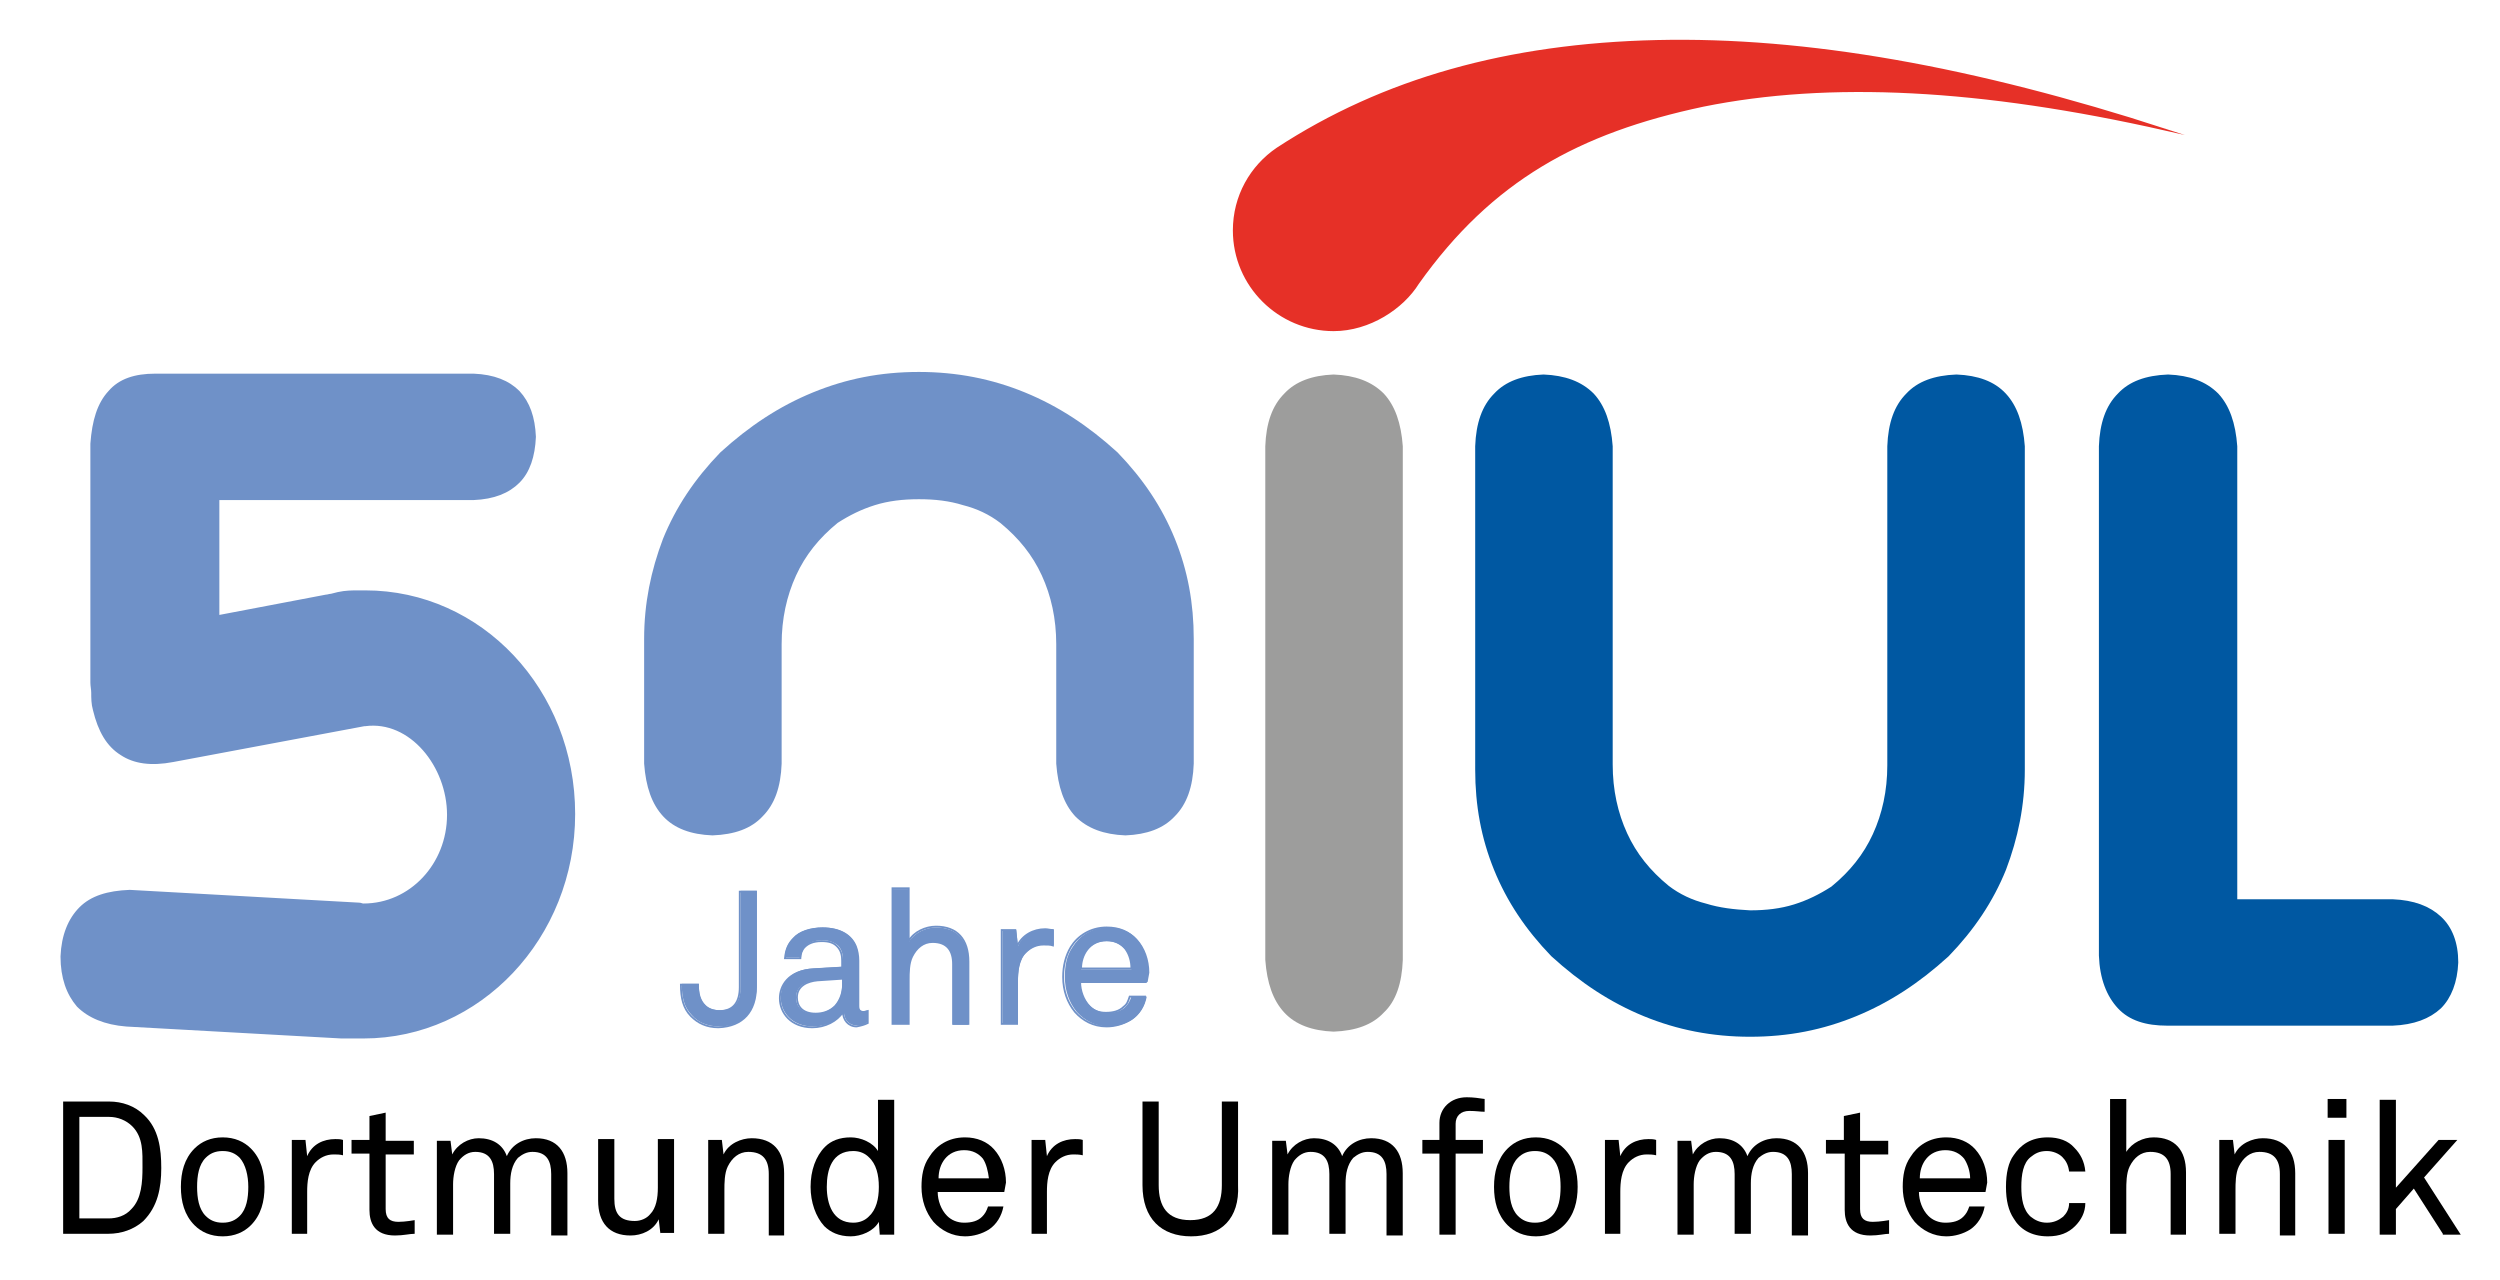 <?xml version="1.0" encoding="UTF-8"?>
<!-- Generator: Adobe Illustrator 22.1.0, SVG Export Plug-In . SVG Version: 6.00 Build 0)  -->
<svg xmlns="http://www.w3.org/2000/svg" xmlns:xlink="http://www.w3.org/1999/xlink" version="1.1" id="Ebene_1" x="0px" y="0px" viewBox="0 0 293 150" style="enable-background:new 0 0 293 150;" xml:space="preserve">
<style type="text/css">
	.st0{fill-rule:evenodd;clip-rule:evenodd;fill:#9D9D9C;}
	.st1{fill:none;stroke:#9D9D9C;stroke-width:0.216;stroke-miterlimit:22.926;}
	.st2{fill-rule:evenodd;clip-rule:evenodd;fill:#0058A2;}
	.st3{fill:none;stroke:#0058A2;stroke-width:0.216;stroke-miterlimit:22.926;}
	.st4{fill-rule:evenodd;clip-rule:evenodd;fill:#E63027;}
	.st5{fill:none;stroke:#E63027;stroke-width:0.216;stroke-miterlimit:22.926;}
	.st6{fill:#6F91C8;}
	.st7{fill:none;stroke:#6F91C8;stroke-width:0.216;stroke-miterlimit:22.926;}
	.st8{fill-rule:evenodd;clip-rule:evenodd;fill:#6F91C8;}
</style>
<g>
	<path d="M16.8,143.1c-1.1,1-2.6,1.5-4.1,1.5H7.4v-15.5h5.4c1.5,0,3,0.5,4.1,1.6c1.7,1.6,2,3.9,2,6.2S18.5,141.4,16.8,143.1z    M15.5,132c-0.7-0.7-1.7-1.1-2.7-1.1H9.3v11.9h3.4c1,0,2-0.3,2.7-1.1c1.2-1.2,1.3-3.2,1.3-4.9S16.8,133.3,15.5,132z"></path>
	<path d="M29.4,143.6c-0.8,0.8-1.9,1.3-3.3,1.3s-2.5-0.5-3.3-1.3c-1.2-1.2-1.6-2.8-1.6-4.5c0-1.7,0.4-3.3,1.6-4.5   c0.8-0.8,1.9-1.3,3.3-1.3s2.5,0.5,3.3,1.3c1.2,1.2,1.6,2.8,1.6,4.5C31,140.8,30.6,142.4,29.4,143.6z M28.1,135.7   c-0.5-0.5-1.1-0.8-2-0.8c-0.9,0-1.5,0.3-2,0.8c-0.8,0.8-1,2.1-1,3.4s0.2,2.6,1,3.4c0.5,0.5,1.1,0.8,2,0.8c0.9,0,1.5-0.3,2-0.8   c0.8-0.8,1-2.1,1-3.4S28.8,136.5,28.1,135.7z"></path>
	<path d="M39.1,135.3c-0.9,0-1.6,0.4-2.1,0.9c-0.9,0.9-1,2.4-1,3.5v4.9h-1.8v-11h1.6l0.2,1.9c0.6-1.4,1.9-2,3.3-2   c0.3,0,0.6,0,0.9,0.1v1.8C39.8,135.3,39.5,135.3,39.1,135.3z"></path>
	<path d="M46.3,144.8c-2.4,0-3-1.5-3-3v-6.6h-2.1v-1.6h2.1v-2.8l1.9-0.4v3.3h3.3v1.6h-3.3v6.4c0,1.1,0.5,1.5,1.5,1.5   c0.8,0,1.9-0.2,1.9-0.2v1.6C48,144.6,47.3,144.8,46.3,144.8z"></path>
	<path d="M64.6,144.6v-7c0-1.5-0.5-2.6-2.2-2.6c-0.7,0-1.2,0.3-1.7,0.7c-0.7,0.8-0.9,1.9-0.9,3v5.9h-1.9v-7c0-1.5-0.5-2.6-2.2-2.6   c-0.8,0-1.4,0.4-1.9,1c-0.5,0.7-0.7,1.9-0.7,2.8v5.9h-1.9v-11h1.6l0.2,1.6c0.6-1.2,1.9-1.9,3.1-1.9c1.6,0,2.8,0.7,3.3,2.1   c0.6-1.4,2-2.1,3.4-2.1c2.5,0,3.7,1.6,3.7,4.1v7.3H64.6z"></path>
	<path d="M77.4,144.6l-0.2-1.7c-0.6,1.3-2,1.9-3.3,1.9c-2.5,0-3.8-1.5-3.8-4.1v-7.2H72v7c0,1.7,0.6,2.6,2.4,2.6   c0.7,0,1.4-0.3,1.8-0.8c0.7-0.7,0.9-1.9,0.9-3.1v-5.7H79v11H77.4z"></path>
	<path d="M90.1,144.6v-7c0-1.7-0.7-2.6-2.4-2.6c-1.1,0-1.9,0.7-2.4,1.7c-0.4,0.8-0.4,2-0.4,2.8v5.1h-1.9v-11h1.6l0.2,1.7   c0.6-1.3,2.1-1.9,3.3-1.9c2.5,0,3.8,1.5,3.8,4.1v7.3H90.1z"></path>
	<path d="M103.1,144.6l-0.1-1.4c-0.6,1.1-2.1,1.7-3.3,1.7c-1.4,0-2.4-0.5-3.1-1.2c-1-1.1-1.6-2.8-1.6-4.6c0-1.9,0.6-3.6,1.7-4.7   c0.7-0.7,1.7-1.1,3-1.1c1.2,0,2.6,0.6,3.2,1.6v-6h1.9v15.8H103.1z M101.8,135.6c-0.4-0.4-1-0.7-1.8-0.7c-2.5,0-3.1,2.2-3.1,4.2   s0.7,4.2,3.1,4.2c0.8,0,1.4-0.3,1.8-0.7c0.9-0.8,1.2-2.1,1.2-3.5S102.7,136.4,101.8,135.6z"></path>
	<path d="M117.7,139.7h-7.8c0,1,0.4,2.1,1.1,2.8c0.5,0.5,1.2,0.8,2,0.8c0.9,0,1.6-0.2,2.1-0.7c0.3-0.3,0.5-0.6,0.7-1.2h1.8   c-0.2,1.1-0.8,2.1-1.7,2.7c-0.8,0.5-1.8,0.8-2.8,0.8c-1.5,0-2.8-0.7-3.7-1.7c-0.9-1.1-1.4-2.5-1.4-4.1c0-1.3,0.2-2.5,0.9-3.5   c0.8-1.3,2.2-2.3,4.2-2.3c1.4,0,2.6,0.5,3.4,1.4c0.9,1,1.4,2.4,1.4,3.9L117.7,139.7z M115.2,135.8c-0.5-0.6-1.2-1-2.2-1   c-2,0-3,1.6-3,3.3h5.9C115.8,137.3,115.6,136.4,115.2,135.8z"></path>
	<path d="M125.8,135.3c-0.9,0-1.6,0.4-2.1,0.9c-0.9,0.9-1,2.4-1,3.5v4.9h-1.8v-11h1.6l0.2,1.9c0.6-1.4,1.9-2,3.3-2   c0.3,0,0.6,0,0.9,0.1v1.8C126.5,135.3,126.1,135.3,125.8,135.3z"></path>
</g>
<g>
	<path d="M139.6,144.9c-3.5,0-5.7-2.1-5.7-6v-9.8h1.9v9.8c0,2.5,1,4.1,3.7,4.1c2.7,0,3.7-1.6,3.7-4.1v-9.8h1.9v9.8   C145.3,142.8,143.1,144.9,139.6,144.9z"></path>
	<path d="M162.5,144.6v-7c0-1.5-0.5-2.6-2.2-2.6c-0.7,0-1.2,0.3-1.7,0.7c-0.7,0.8-0.9,1.9-0.9,3v5.9h-1.9v-7c0-1.5-0.5-2.6-2.2-2.6   c-0.8,0-1.4,0.4-1.9,1c-0.5,0.7-0.7,1.9-0.7,2.8v5.9h-1.9v-11h1.6l0.2,1.6c0.6-1.2,1.9-1.9,3.1-1.9c1.6,0,2.8,0.7,3.3,2.1   c0.6-1.4,2-2.1,3.4-2.1c2.5,0,3.7,1.6,3.7,4.1v7.3H162.5z"></path>
	<path d="M172.2,130.2c-1,0-1.6,0.6-1.6,1.5v1.9h3.2v1.6h-3.2v9.5h-1.9v-9.5h-2v-1.6h2v-2c0-1.7,1.3-3,3.2-3c0.8,0,1.4,0.1,2.1,0.2   v1.5C173.5,130.3,173,130.2,172.2,130.2z"></path>
	<path d="M183.3,143.6c-0.8,0.8-1.9,1.3-3.3,1.3s-2.5-0.5-3.3-1.3c-1.2-1.2-1.6-2.8-1.6-4.5c0-1.7,0.4-3.3,1.6-4.5   c0.8-0.8,1.9-1.3,3.3-1.3s2.5,0.5,3.3,1.3c1.2,1.2,1.6,2.8,1.6,4.5C184.9,140.8,184.5,142.4,183.3,143.6z M181.9,135.7   c-0.5-0.5-1.1-0.8-2-0.8s-1.5,0.3-2,0.8c-0.8,0.8-1,2.1-1,3.4s0.2,2.6,1,3.4c0.5,0.5,1.1,0.8,2,0.8s1.5-0.3,2-0.8   c0.8-0.8,1-2.1,1-3.4S182.7,136.5,181.9,135.7z"></path>
	<path d="M193,135.3c-0.9,0-1.6,0.4-2.1,0.9c-0.9,0.9-1,2.4-1,3.5v4.9h-1.8v-11h1.6l0.2,1.9c0.6-1.4,1.9-2,3.3-2   c0.3,0,0.6,0,0.9,0.1v1.8C193.7,135.3,193.3,135.3,193,135.3z"></path>
	<path d="M210,144.6v-7c0-1.5-0.5-2.6-2.2-2.6c-0.7,0-1.2,0.3-1.7,0.7c-0.7,0.8-0.9,1.9-0.9,3v5.9h-1.9v-7c0-1.5-0.5-2.6-2.2-2.6   c-0.8,0-1.4,0.4-1.9,1c-0.5,0.7-0.7,1.9-0.7,2.8v5.9h-1.9v-11h1.6l0.2,1.6c0.6-1.2,1.9-1.9,3.1-1.9c1.6,0,2.8,0.7,3.3,2.1   c0.6-1.4,2-2.1,3.4-2.1c2.5,0,3.7,1.6,3.7,4.1v7.3H210z"></path>
	<path d="M219.2,144.8c-2.4,0-3-1.5-3-3v-6.6H214v-1.6h2.1v-2.8l1.9-0.4v3.3h3.3v1.6H218v6.4c0,1.1,0.5,1.5,1.5,1.5   c0.8,0,1.9-0.2,1.9-0.2v1.6C220.9,144.6,220.2,144.8,219.2,144.8z"></path>
	<path d="M232.7,139.7h-7.8c0,1,0.4,2.1,1.1,2.8c0.5,0.5,1.2,0.8,2,0.8c0.9,0,1.6-0.2,2.1-0.7c0.3-0.3,0.5-0.6,0.7-1.2h1.8   c-0.2,1.1-0.8,2.1-1.7,2.7c-0.8,0.5-1.8,0.8-2.8,0.8c-1.5,0-2.8-0.7-3.7-1.7c-0.9-1.1-1.4-2.5-1.4-4.1c0-1.3,0.2-2.5,0.9-3.5   c0.8-1.3,2.2-2.3,4.2-2.3c1.4,0,2.6,0.5,3.4,1.4c0.9,1,1.4,2.4,1.4,3.9L232.7,139.7z M230.2,135.8c-0.5-0.6-1.2-1-2.2-1   c-2,0-3,1.6-3,3.3h5.9C230.9,137.3,230.6,136.4,230.2,135.8z"></path>
	<path d="M243.2,143.7c-0.8,0.8-1.8,1.2-3.2,1.2c-2,0-3.3-0.9-4-2.1c-0.6-0.9-0.9-2.1-0.9-3.7s0.3-2.9,0.9-3.7c0.8-1.2,2-2.1,4-2.1   c1.3,0,2.4,0.4,3.1,1.2c0.7,0.7,1.2,1.6,1.3,2.8h-1.9c-0.1-0.8-0.4-1.3-0.8-1.7c-0.4-0.4-1.1-0.7-1.8-0.7c-0.9,0-1.4,0.3-1.9,0.7   c-0.9,0.7-1.1,2.1-1.1,3.5s0.2,2.7,1.1,3.5c0.5,0.4,1.1,0.7,1.9,0.7c0.8,0,1.4-0.3,1.9-0.7c0.4-0.4,0.7-0.9,0.7-1.6h1.9   C244.4,142.1,243.9,143,243.2,143.7z"></path>
	<path d="M254.4,144.6v-7c0-1.7-0.7-2.6-2.4-2.6c-1.1,0-1.9,0.7-2.4,1.7c-0.4,0.8-0.4,2-0.4,2.8v5.1h-1.9v-15.8h1.9v6.2   c0.7-1.1,2-1.7,3.2-1.7c2.5,0,3.8,1.5,3.8,4.1v7.3H254.4z"></path>
	<path d="M267.2,144.6v-7c0-1.7-0.7-2.6-2.4-2.6c-1.1,0-1.9,0.7-2.4,1.7c-0.4,0.8-0.4,2-0.4,2.8v5.1h-1.9v-11h1.6l0.2,1.7   c0.6-1.3,2.1-1.9,3.3-1.9c2.5,0,3.8,1.5,3.8,4.1v7.3H267.2z"></path>
	<path d="M272.8,131v-2.2h2.2v2.2H272.8z M272.9,144.6v-11h1.9v11H272.9z"></path>
	<path d="M286.3,144.6l-3.4-5.3l-2.1,2.4v3h-1.9v-15.8h1.9v10.3l5-5.6h2.2l-3.9,4.4l4.3,6.7H286.3z"></path>
</g>
<g>
	<path class="st0" d="M164.3,112.5c-0.1,2.7-0.8,4.8-2.2,6.1c-1.3,1.4-3.2,2.1-5.8,2.2c-2.5-0.1-4.4-0.8-5.7-2.2   c-1.3-1.4-2-3.4-2.2-6.1V52.3c0.1-2.7,0.8-4.7,2.2-6.1c1.3-1.4,3.2-2.1,5.7-2.2c2.5,0.1,4.4,0.8,5.8,2.2c1.3,1.4,2,3.4,2.2,6.1   V112.5z"></path>
	<path class="st1" d="M164.3,112.5c-0.1,2.7-0.8,4.8-2.2,6.1c-1.3,1.4-3.2,2.1-5.8,2.2c-2.5-0.1-4.4-0.8-5.7-2.2   c-1.3-1.4-2-3.4-2.2-6.1V52.3c0.1-2.7,0.8-4.7,2.2-6.1c1.3-1.4,3.2-2.1,5.7-2.2c2.5,0.1,4.4,0.8,5.8,2.2c1.3,1.4,2,3.4,2.2,6.1   V112.5z"></path>
	<path class="st2" d="M205.1,106.8c1.9,0,3.6-0.2,5.2-0.7c1.6-0.5,3-1.2,4.4-2.1c2.2-1.8,3.8-3.8,4.9-6.2c1.1-2.4,1.7-5.1,1.7-8.1   V52.3c0.1-2.7,0.8-4.7,2.2-6.1c1.3-1.4,3.2-2.1,5.8-2.2c2.5,0.1,4.4,0.8,5.7,2.2c1.3,1.4,2,3.4,2.2,6.1v37.9c0,4.2-0.8,8-2.2,11.7   c-1.5,3.7-3.7,7-6.7,10.1c-3.4,3.1-6.9,5.4-10.8,7c-3.9,1.6-7.9,2.4-12.4,2.4c-4.4,0-8.5-0.8-12.4-2.4c-3.9-1.6-7.4-3.9-10.8-7   c-3-3.1-5.2-6.4-6.7-10.1c-1.5-3.7-2.2-7.5-2.2-11.7V52.3c0.1-2.7,0.8-4.7,2.2-6.1c1.3-1.4,3.2-2.1,5.7-2.2   c2.5,0.1,4.4,0.8,5.8,2.2c1.3,1.4,2,3.4,2.2,6.1v37.3c0,3,0.6,5.7,1.7,8.1c1.1,2.4,2.7,4.4,4.9,6.2c1.3,1,2.8,1.7,4.4,2.1   C201.5,106.5,203.2,106.7,205.1,106.8"></path>
	<path class="st3" d="M205.1,106.8c1.9,0,3.6-0.2,5.2-0.7c1.6-0.5,3-1.2,4.4-2.1c2.2-1.8,3.8-3.8,4.9-6.2c1.1-2.4,1.7-5.1,1.7-8.1   V52.3c0.1-2.7,0.8-4.7,2.2-6.1c1.3-1.4,3.2-2.1,5.8-2.2c2.5,0.1,4.4,0.8,5.7,2.2c1.3,1.4,2,3.4,2.2,6.1v37.9c0,4.2-0.8,8-2.2,11.7   c-1.5,3.7-3.7,7-6.7,10.1c-3.4,3.1-6.9,5.4-10.8,7c-3.9,1.6-7.9,2.4-12.4,2.4c-4.4,0-8.5-0.8-12.4-2.4c-3.9-1.6-7.4-3.9-10.8-7   c-3-3.1-5.2-6.4-6.7-10.1c-1.5-3.7-2.2-7.5-2.2-11.7V52.3c0.1-2.7,0.8-4.7,2.2-6.1c1.3-1.4,3.2-2.1,5.7-2.2   c2.5,0.1,4.4,0.8,5.8,2.2c1.3,1.4,2,3.4,2.2,6.1v37.3c0,3,0.6,5.7,1.7,8.1c1.1,2.4,2.7,4.4,4.9,6.2c1.3,1,2.8,1.7,4.4,2.1   C201.5,106.5,203.2,106.7,205.1,106.8z"></path>
	<path class="st2" d="M261.9,105.5h18.5c2.5,0.1,4.3,0.8,5.6,2c1.3,1.2,2,3,2,5.3c-0.1,2.3-0.8,4.1-2,5.3c-1.3,1.2-3.1,1.9-5.6,2   H254c-2.5,0-4.4-0.6-5.7-2c-1.3-1.4-2.1-3.4-2.2-6.1V52.3c0.1-2.7,0.8-4.7,2.2-6.1c1.3-1.4,3.2-2.1,5.8-2.2   c2.5,0.1,4.4,0.8,5.8,2.2c1.3,1.4,2,3.4,2.2,6.1V105.5z"></path>
	<path class="st3" d="M261.9,105.5h18.5c2.5,0.1,4.3,0.8,5.6,2c1.3,1.2,2,3,2,5.3c-0.1,2.3-0.8,4.1-2,5.3c-1.3,1.2-3.1,1.9-5.6,2   H254c-2.5,0-4.4-0.6-5.7-2c-1.3-1.4-2.1-3.4-2.2-6.1V52.3c0.1-2.7,0.8-4.7,2.2-6.1c1.3-1.4,3.2-2.1,5.8-2.2   c2.5,0.1,4.4,0.8,5.8,2.2c1.3,1.4,2,3.4,2.2,6.1V105.5z"></path>
	<path class="st4" d="M166.2,33.2c-1.8,2.9-5.7,5.5-9.9,5.5c-6.4,0-11.7-5.2-11.7-11.7c0-4,2-7.5,5.1-9.6   c12.4-8.1,27-12.2,44.5-12.6c17.5-0.4,37.1,3.1,59.6,10.4c-21.7-4.9-39.4-5.8-54.2-2.8C185,15.5,174.8,21.1,166.2,33.2"></path>
	<path class="st5" d="M166.2,33.2c-1.8,2.9-5.7,5.5-9.9,5.5c-6.4,0-11.7-5.2-11.7-11.7c0-4,2-7.5,5.1-9.6   c12.4-8.1,27-12.2,44.5-12.6c17.5-0.4,37.1,3.1,59.6,10.4c-21.7-4.9-39.4-5.8-54.2-2.8C185,15.5,174.8,21.1,166.2,33.2z"></path>
	<path class="st6" d="M42.8,69.3c-0.3,0-0.5,0-0.8,0c-0.7,0-1.5,0-2.4,0.2l-0.8,0.2c-0.2,0-0.4,0.1-0.6,0.1l-12.6,2.4V58.5h29.9   c2.4-0.1,4.1-0.8,5.3-2c1.2-1.2,1.8-3,1.9-5.3c-0.1-2.3-0.7-4-1.9-5.3c-1.2-1.2-2.9-1.9-5.3-2H18.2c-2.4,0-4.2,0.6-5.4,2   c-1.3,1.4-1.9,3.4-2.1,6.1V80c0,0.4,0.1,0.8,0.1,1.2c0,0.6,0,1.3,0.2,2c0.6,2.5,1.6,4.2,3.2,5.2c1.5,1,3.5,1.3,6.1,0.8L42.7,85   c0,0,0.1,0,0.1,0c5.3-0.7,9.7,4.8,9.7,10.5c0,5.8-4.4,10.5-9.9,10.5c0,0,0,0,0,0c-0.2,0-0.3-0.1-0.5-0.1l-26.9-1.5   c-2.6,0.1-4.5,0.7-5.8,2c-1.3,1.3-2.1,3.2-2.2,5.7c0,2.5,0.7,4.4,1.9,5.8c1.3,1.3,3.2,2.1,5.7,2.3l25.2,1.4c0.3,0,0.6,0,0.9,0   l0.8,0c0.1,0,0.2,0,0.3,0c0.2,0,0.4,0,0.6,0c13.6,0,24.7-11.7,24.7-26.2S56.4,69.3,42.8,69.3"></path>
	<path class="st7" d="M42.8,69.3c-0.3,0-0.5,0-0.8,0c-0.7,0-1.5,0-2.4,0.2l-0.8,0.2c-0.2,0-0.4,0.1-0.6,0.1l-12.6,2.4V58.5h29.9   c2.4-0.1,4.1-0.8,5.3-2c1.2-1.2,1.8-3,1.9-5.3c-0.1-2.3-0.7-4-1.9-5.3c-1.2-1.2-2.9-1.9-5.3-2H18.2c-2.4,0-4.2,0.6-5.4,2   c-1.3,1.4-1.9,3.4-2.1,6.1V80c0,0.4,0.1,0.8,0.1,1.2c0,0.6,0,1.3,0.2,2c0.6,2.5,1.6,4.2,3.2,5.2c1.5,1,3.5,1.3,6.1,0.8L42.7,85   c0,0,0.1,0,0.1,0c5.3-0.7,9.7,4.8,9.7,10.5c0,5.8-4.4,10.5-9.9,10.5c0,0,0,0,0,0c-0.2,0-0.3-0.1-0.5-0.1l-26.9-1.5   c-2.6,0.1-4.5,0.7-5.8,2c-1.3,1.3-2.1,3.2-2.2,5.7c0,2.5,0.7,4.4,1.9,5.8c1.3,1.3,3.2,2.1,5.7,2.3l25.2,1.4c0.3,0,0.6,0,0.9,0   l0.8,0c0.1,0,0.2,0,0.3,0c0.2,0,0.4,0,0.6,0c13.6,0,24.7-11.7,24.7-26.2S56.4,69.3,42.8,69.3z"></path>
</g>
<g>
	<path class="st6" d="M84.3,120.3c-1.4,0-2.5-0.5-3.2-1.3c-0.9-0.9-1.2-2.1-1.2-3.7h2c0,1.1,0.2,1.9,0.8,2.5c0.4,0.4,1,0.6,1.7,0.6   c1.8,0,2.4-1.1,2.4-2.8v-11.2h1.9v11.2C88.6,118.5,87.1,120.3,84.3,120.3z"></path>
	<path class="st6" d="M100.5,120.2c-1,0-1.6-0.7-1.6-1.7h0c-0.6,1.1-2,1.8-3.6,1.8c-2.5,0-3.8-1.7-3.8-3.4c0-1.4,0.9-3.3,3.9-3.4   l3.4-0.2v-0.8c0-0.5-0.1-1.2-0.6-1.7c-0.4-0.3-0.9-0.6-1.8-0.6c-1,0-1.6,0.3-2,0.7c-0.3,0.3-0.5,0.8-0.5,1.3H92c0-1,0.4-1.7,1-2.3   c0.7-0.8,2.1-1.2,3.4-1.2c2.1,0,3.4,0.9,3.9,2.1c0.2,0.5,0.3,1.1,0.3,1.7v5.3c0,0.6,0.2,0.7,0.6,0.7c0.2,0,0.5-0.1,0.5-0.1v1.4   C101.3,120.1,100.9,120.2,100.5,120.2z M98.7,114.7l-3,0.2c-1.1,0.1-2.4,0.6-2.4,2c0,1,0.6,1.9,2.2,1.9c0.9,0,1.7-0.3,2.3-0.9   c0.7-0.7,0.9-1.6,0.9-2.5V114.7z"></path>
	<path class="st6" d="M111.7,120v-7c0-1.7-0.7-2.6-2.4-2.6c-1.1,0-1.9,0.7-2.4,1.7c-0.4,0.8-0.4,2-0.4,2.8v5.1h-1.9v-15.8h1.9v6.2   c0.7-1.1,2-1.7,3.2-1.7c2.5,0,3.8,1.5,3.8,4.1v7.3H111.7z"></path>
	<path class="st6" d="M122.4,110.7c-0.9,0-1.6,0.4-2.1,0.9c-0.9,0.9-1,2.4-1,3.5v4.9h-1.8v-11h1.6l0.2,1.9c0.6-1.4,1.9-2,3.3-2   c0.3,0,0.6,0,0.9,0.1v1.8C123.1,110.7,122.7,110.7,122.4,110.7z"></path>
	<path class="st6" d="M134.5,115.1h-7.8c0,1,0.4,2.1,1.1,2.8c0.5,0.5,1.2,0.8,2,0.8c0.9,0,1.6-0.2,2.1-0.7c0.3-0.3,0.5-0.6,0.7-1.2   h1.8c-0.2,1.1-0.8,2.1-1.7,2.7c-0.8,0.5-1.8,0.8-2.8,0.8c-1.5,0-2.8-0.7-3.7-1.7c-0.9-1.1-1.4-2.5-1.4-4.1c0-1.3,0.2-2.5,0.9-3.5   c0.8-1.3,2.2-2.3,4.2-2.3c1.4,0,2.6,0.5,3.4,1.4c0.9,1,1.4,2.4,1.4,3.9L134.5,115.1z M131.9,111.3c-0.5-0.6-1.2-1-2.2-1   c-2,0-3,1.6-3,3.3h5.9C132.6,112.7,132.4,111.9,131.9,111.3z"></path>
</g>
<g>
	<path class="st7" d="M88.6,115.7v-11.2h-1.9v11.2c0,1.7-0.7,2.8-2.4,2.8c-0.7,0-1.3-0.2-1.7-0.6c-0.7-0.6-0.8-1.5-0.8-2.5h-2   c0,1.6,0.3,2.8,1.2,3.7c0.8,0.8,1.8,1.3,3.2,1.3C87.1,120.3,88.6,118.5,88.6,115.7z"></path>
	<path class="st7" d="M98.8,115.4c0,0.9-0.3,1.8-0.9,2.5c-0.6,0.6-1.4,0.9-2.3,0.9c-1.6,0-2.2-0.9-2.2-1.9c0-1.4,1.3-1.9,2.4-2   l3-0.2V115.4z M101.7,119.9v-1.4c0,0-0.3,0.1-0.5,0.1c-0.4,0-0.6-0.2-0.6-0.7v-5.3c0-0.6-0.1-1.2-0.3-1.7c-0.5-1.2-1.7-2.1-3.9-2.1   c-1.4,0-2.7,0.4-3.4,1.2c-0.6,0.6-0.9,1.3-1,2.3h1.8c0-0.5,0.2-1,0.5-1.3c0.4-0.4,1-0.7,2-0.7c0.9,0,1.4,0.2,1.8,0.6   c0.5,0.5,0.6,1.1,0.6,1.7v0.8l-3.4,0.2c-3,0.2-3.9,2-3.9,3.4c0,1.7,1.3,3.4,3.8,3.4c1.5,0,2.9-0.7,3.6-1.8h0c0,0.9,0.6,1.7,1.6,1.7   C100.9,120.2,101.3,120.1,101.7,119.9z"></path>
	<path class="st7" d="M113.5,120v-7.3c0-2.6-1.3-4.1-3.8-4.1c-1.2,0-2.6,0.6-3.2,1.7v-6.2h-1.9V120h1.9v-5.1c0-0.9,0-2,0.4-2.8   c0.5-1,1.3-1.7,2.4-1.7c1.7,0,2.4,1,2.4,2.6v7H113.5z"></path>
	<path class="st7" d="M123.4,110.8V109c-0.3,0-0.6-0.1-0.9-0.1c-1.4,0-2.7,0.7-3.3,2l-0.2-1.9h-1.6v11h1.8v-4.9c0-1.2,0.1-2.7,1-3.5   c0.5-0.5,1.2-0.9,2.1-0.9C122.7,110.7,123.1,110.7,123.4,110.8z"></path>
	<path class="st7" d="M132.6,113.5h-5.9c0-1.6,1-3.3,3-3.3c1,0,1.7,0.4,2.2,1C132.4,111.9,132.6,112.7,132.6,113.5z M134.5,114   c0-1.5-0.5-2.9-1.4-3.9c-0.8-0.9-1.9-1.4-3.4-1.4c-1.9,0-3.4,1-4.2,2.3c-0.6,1-0.9,2.2-0.9,3.5c0,1.6,0.5,3,1.4,4.1   c0.9,1,2.1,1.7,3.7,1.7c1,0,2-0.3,2.8-0.8c0.9-0.6,1.6-1.6,1.7-2.7h-1.8c-0.2,0.6-0.3,0.9-0.7,1.2c-0.5,0.5-1.2,0.7-2.1,0.7   c-0.9,0-1.5-0.3-2-0.8c-0.7-0.7-1.1-1.8-1.1-2.8h7.8L134.5,114z"></path>
	<path class="st8" d="M107.7,58.4c-1.9,0-3.6,0.2-5.2,0.7c-1.6,0.5-3,1.2-4.4,2.1c-2.2,1.8-3.8,3.8-4.9,6.2   c-1.1,2.4-1.7,5.1-1.7,8.1v14c-0.1,2.7-0.8,4.7-2.2,6.1c-1.3,1.4-3.2,2.1-5.8,2.2c-2.5-0.1-4.4-0.8-5.7-2.2c-1.3-1.4-2-3.4-2.2-6.1   V74.9c0-4.2,0.8-8,2.2-11.7c1.5-3.7,3.7-7,6.7-10.1c3.4-3.1,6.9-5.4,10.8-7c3.9-1.6,7.9-2.4,12.4-2.4c4.4,0,8.5,0.8,12.4,2.4   c3.9,1.6,7.4,3.9,10.8,7c3,3.1,5.2,6.4,6.7,10.1c1.5,3.7,2.2,7.5,2.2,11.7v14.6c-0.1,2.7-0.8,4.7-2.2,6.1c-1.3,1.4-3.2,2.1-5.7,2.2   c-2.5-0.1-4.4-0.8-5.8-2.2c-1.3-1.4-2-3.4-2.2-6.1v-14c0-3-0.6-5.7-1.7-8.1c-1.1-2.4-2.7-4.4-4.9-6.2c-1.3-1-2.8-1.7-4.4-2.1   C111.3,58.6,109.6,58.4,107.7,58.4"></path>
	<path class="st7" d="M107.7,58.4c-1.9,0-3.6,0.2-5.2,0.7c-1.6,0.5-3,1.2-4.4,2.1c-2.2,1.8-3.8,3.8-4.9,6.2   c-1.1,2.4-1.7,5.1-1.7,8.1v14c-0.1,2.7-0.8,4.7-2.2,6.1c-1.3,1.4-3.2,2.1-5.8,2.2c-2.5-0.1-4.4-0.8-5.7-2.2c-1.3-1.4-2-3.4-2.2-6.1   V74.9c0-4.2,0.8-8,2.2-11.7c1.5-3.7,3.7-7,6.7-10.1c3.4-3.1,6.9-5.4,10.8-7c3.9-1.6,7.9-2.4,12.4-2.4c4.4,0,8.5,0.8,12.4,2.4   c3.9,1.6,7.4,3.9,10.8,7c3,3.1,5.2,6.4,6.7,10.1c1.5,3.7,2.2,7.5,2.2,11.7v14.6c-0.1,2.7-0.8,4.7-2.2,6.1c-1.3,1.4-3.2,2.1-5.7,2.2   c-2.5-0.1-4.4-0.8-5.8-2.2c-1.3-1.4-2-3.4-2.2-6.1v-14c0-3-0.6-5.7-1.7-8.1c-1.1-2.4-2.7-4.4-4.9-6.2c-1.3-1-2.8-1.7-4.4-2.1   C111.3,58.6,109.6,58.4,107.7,58.4z"></path>
</g>
</svg>
